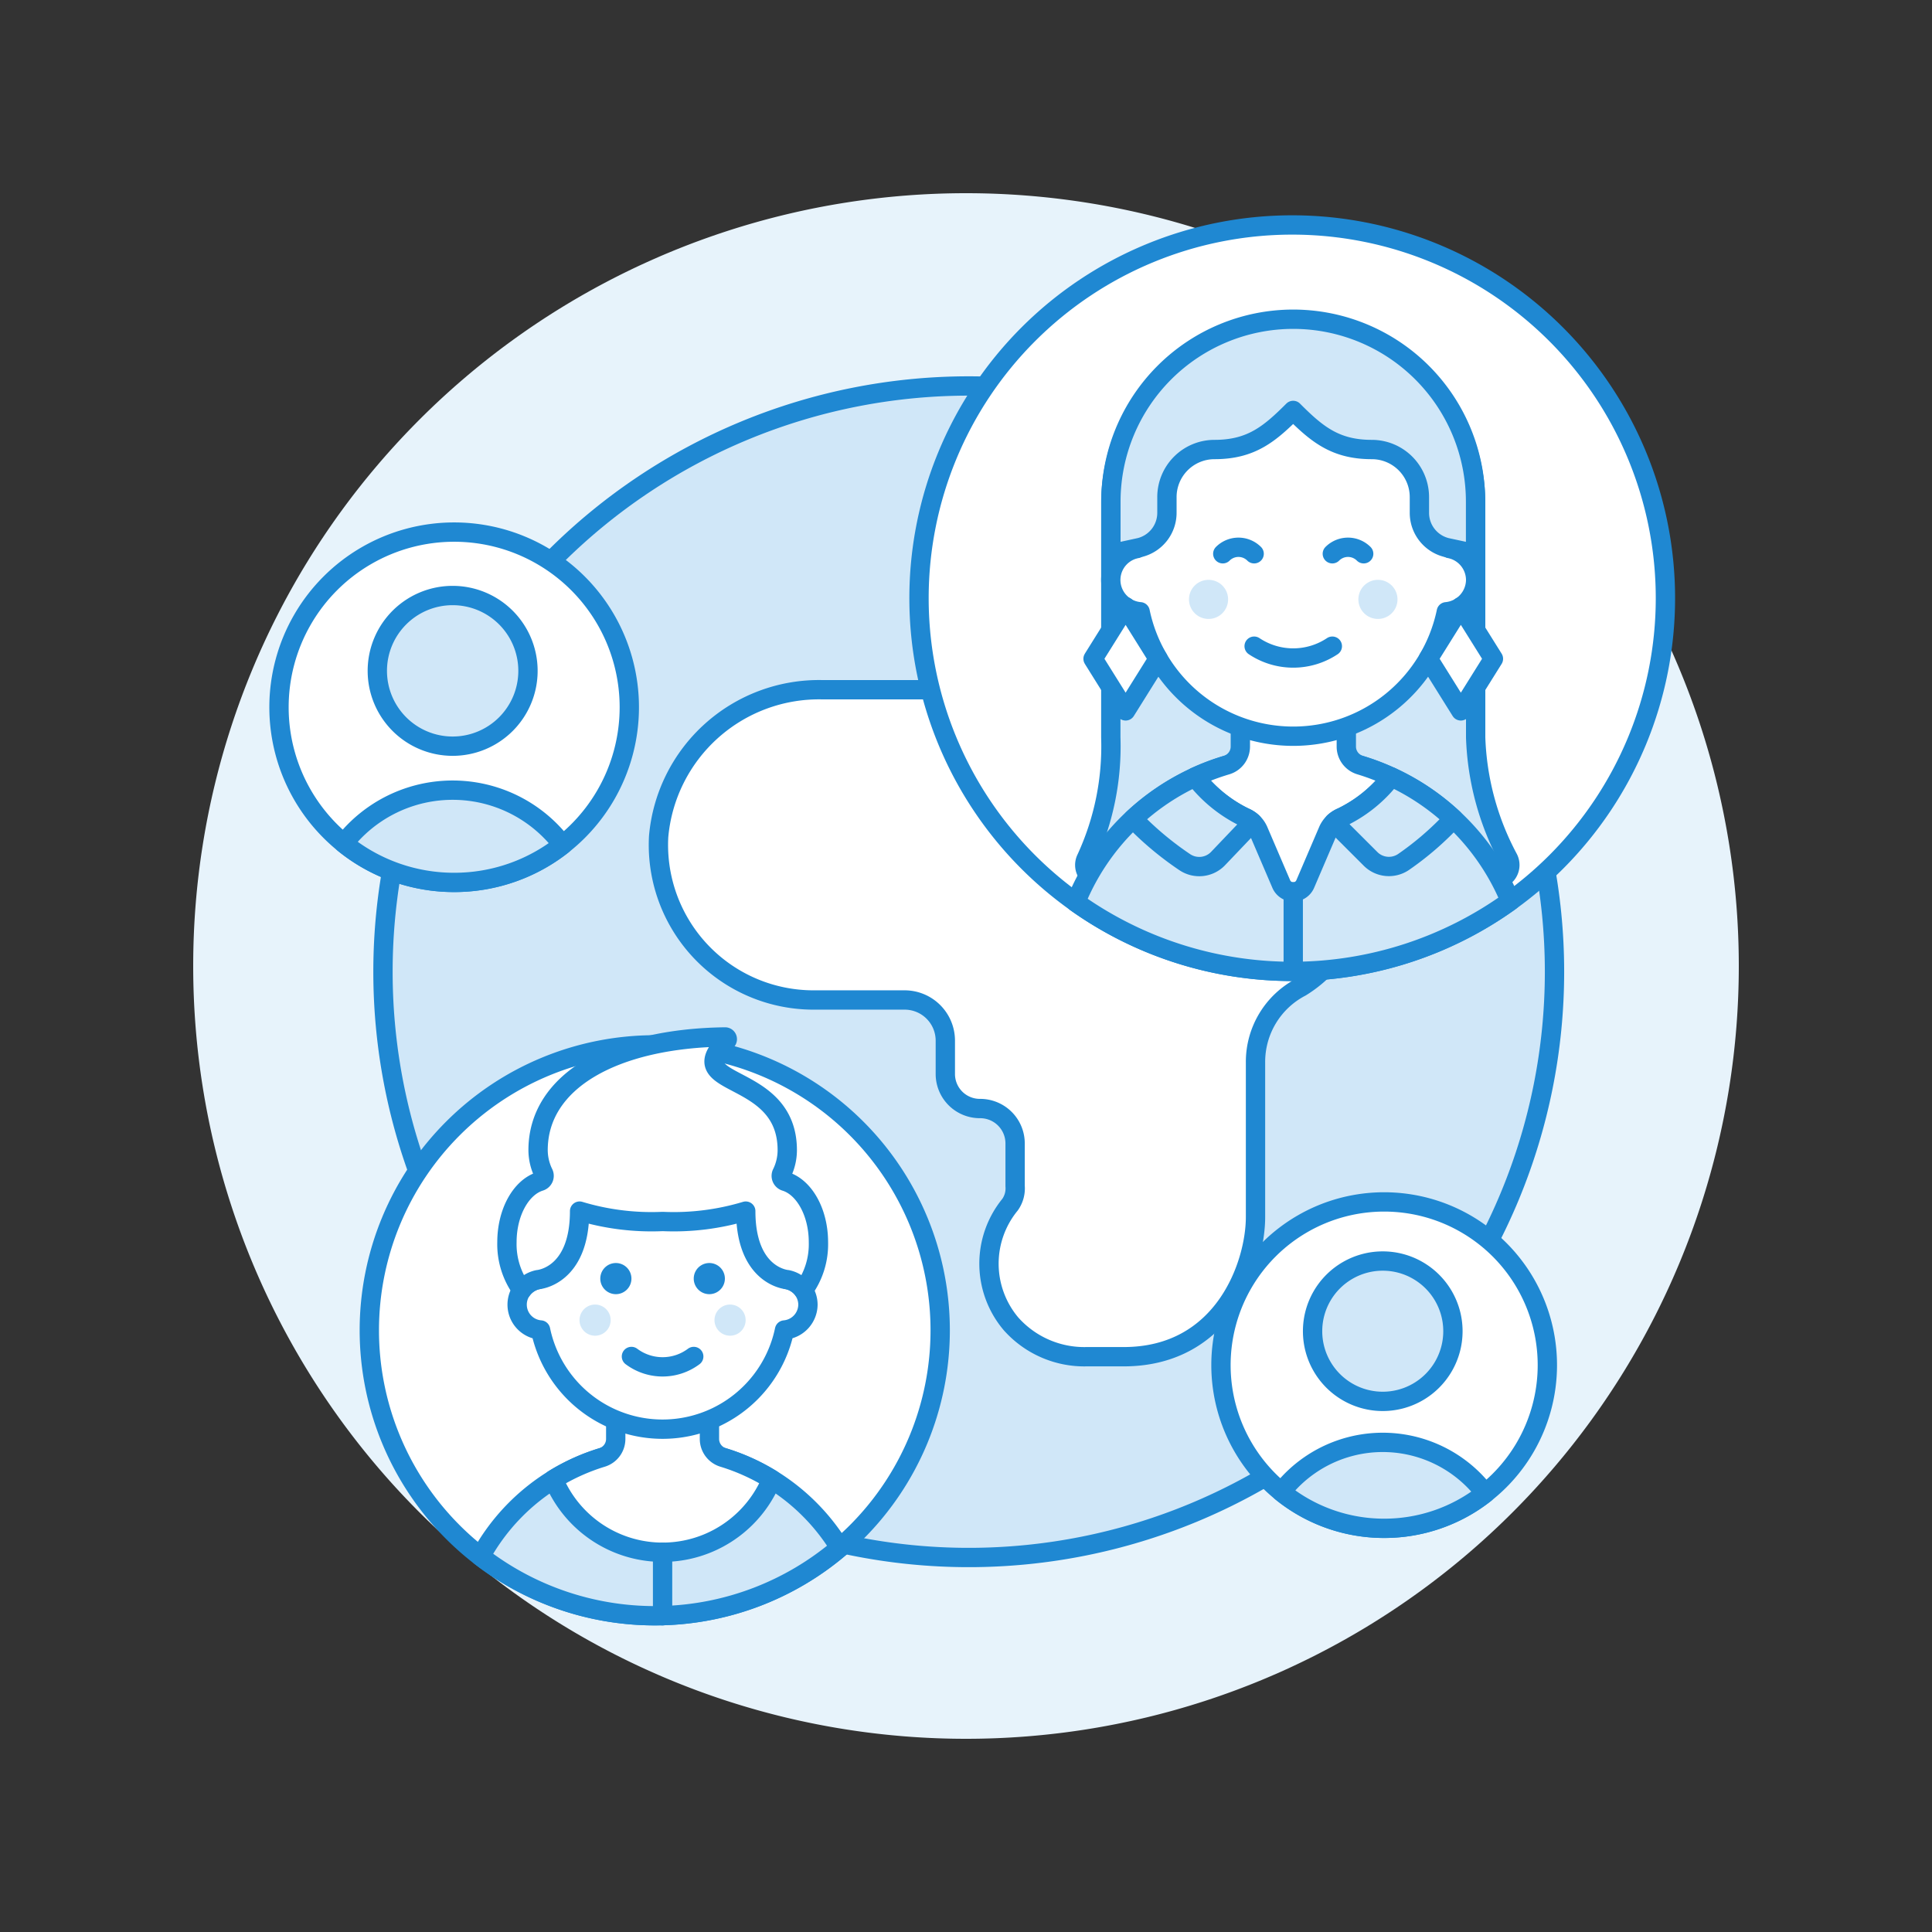 <svg viewBox="0 0 128 128" height="128" width="128" xmlns="http://www.w3.org/2000/svg"><rect x="0" y="0" width="128" height="128" fill="#333333" stroke="none"/><g transform="matrix(1.28,0,0,1.28,0,0)"><path d="M10.000 50.000 A40.000 40.000 0 1 0 90.000 50.000 A40.000 40.000 0 1 0 10.000 50.000 Z" fill="#e7f3fb"></path><path d="M19.823 50.297 A30.319 30.319 0 1 0 80.461 50.297 A30.319 30.319 0 1 0 19.823 50.297 Z" fill="#d0e7f8" stroke="#1f88d2" stroke-linecap="round" stroke-linejoin="round"></path><path d="M56.934,33.735a30.223,30.223,0,0,1,12.772,6.384h4.15a4.014,4.014,0,0,0,3.77-2.638A30.4,30.4,0,0,0,58.872,21.254H54.363a4.164,4.164,0,0,0-4.174,3.34,4.017,4.017,0,0,0,3.959,4.688,3.217,3.217,0,0,1,3.108,4.037,3.043,3.043,0,0,1-.154.455" fill="#ffffff"></path><path d="M77.626,37.481A30.4,30.4,0,0,0,58.872,21.254H54.363a4.164,4.164,0,0,0-4.174,3.34,4.017,4.017,0,0,0,3.959,4.688,3.217,3.217,0,0,1,3.108,4.037A3.3,3.3,0,0,1,54.019,35.7H42.56A8.333,8.333,0,0,0,34.091,43.3a8.027,8.027,0,0,0,8.016,8.459h4.717a2.106,2.106,0,0,1,2.106,2.106v1.707a1.788,1.788,0,0,0,1.783,1.806,1.807,1.807,0,0,1,1.829,1.806v2.208a1.455,1.455,0,0,1-.264.963,4.824,4.824,0,0,0,.053,6.168,5.08,5.08,0,0,0,3.922,1.7h1.908c5.218,0,6.824-4.816,6.824-7.225V54.969a4.361,4.361,0,0,1,2.345-3.875A6.436,6.436,0,0,0,70.4,45.609a.279.279,0,0,0-.277-.273H66.992a1.605,1.605,0,0,1-1.606-1.6V41.724a1.605,1.605,0,0,1,1.606-1.6h6.864A4.014,4.014,0,0,0,77.626,37.481Z" fill="#ffffff" stroke="#1f88d2" stroke-linecap="round" stroke-linejoin="round"></path><path d="M47.568 30.961 A19.317 19.317 0 1 0 86.202 30.961 A19.317 19.317 0 1 0 47.568 30.961 Z" fill="#ffffff" stroke="#1f88d2" stroke-linecap="round" stroke-linejoin="round"></path><path d="M78.07,44.436a14.236,14.236,0,0,1-1.69-6.266V25.965a9.443,9.443,0,0,0-18.885,0V38.17a13.834,13.834,0,0,1-1.268,6.266.752.752,0,0,0,.672,1.089H77.4A.752.752,0,0,0,78.07,44.436Z" fill="#d0e7f8" stroke="#1f88d2" stroke-linecap="round" stroke-linejoin="round"></path><path d="M66.94,39.106A12.145,12.145,0,0,0,55.681,46.7a19.32,19.32,0,0,0,22.493-.062A12.142,12.142,0,0,0,66.94,39.106Z" fill="#d0e7f8" stroke="#1f88d2" stroke-linecap="round" stroke-linejoin="round"></path><path d="M70.4,39.6a1,1,0,0,1-.715-.959v-3.3H64.2v3.3a1,1,0,0,1-.715.959,12.034,12.034,0,0,0-1.621.611A7.179,7.179,0,0,0,64.412,42.3a1.324,1.324,0,0,1,.713.675l1.193,2.783a.675.675,0,0,0,1.24,0l1.193-2.785a1.32,1.32,0,0,1,.711-.673,7.14,7.14,0,0,0,2.554-2.08A12.03,12.03,0,0,0,70.4,39.6Z" fill="#ffffff" stroke="#1f88d2" stroke-linecap="round" stroke-linejoin="round"></path><path d="M72.016,40.215a7.135,7.135,0,0,1-2.555,2.08,1.535,1.535,0,0,0-.417.266l1.892,1.891a1.346,1.346,0,0,0,1.692.177,15.569,15.569,0,0,0,2.6-2.25A12.171,12.171,0,0,0,72.016,40.215Z" fill="#d0e7f8" stroke="#1f88d2" stroke-linecap="round" stroke-linejoin="round"></path><path d="M66.938 46.161L66.938 50.278" fill="none" stroke="#1f88d2" stroke-linecap="round" stroke-linejoin="round"></path><path d="M64.412,42.3a7.192,7.192,0,0,1-2.552-2.078,12.17,12.17,0,0,0-3.21,2.161,16.467,16.467,0,0,0,2.686,2.251,1.348,1.348,0,0,0,1.693-.177l1.8-1.888A1.545,1.545,0,0,0,64.412,42.3Z" fill="#d0e7f8" stroke="#1f88d2" stroke-linecap="round" stroke-linejoin="round"></path><path d="M76.38,30.012a1.662,1.662,0,0,0-1.349-1.618v-1.08a8.094,8.094,0,0,0-16.187,0v1.08a1.652,1.652,0,0,0,.17,3.271,8.094,8.094,0,0,0,15.847,0A1.67,1.67,0,0,0,76.38,30.012Z" fill="#ffffff" stroke="#1f88d2" stroke-linecap="round" stroke-linejoin="round"></path><path d="M61.542 31.024 A1.012 1.012 0 1 0 63.566 31.024 A1.012 1.012 0 1 0 61.542 31.024 Z" fill="#d0e7f8"></path><path d="M70.310 31.024 A1.012 1.012 0 1 0 72.334 31.024 A1.012 1.012 0 1 0 70.310 31.024 Z" fill="#d0e7f8"></path><path d="M64.914,33.446a3.648,3.648,0,0,0,4.047,0" fill="none" stroke="#1f88d2" stroke-linecap="round" stroke-linejoin="round"></path><path d="M66.938,16.523A9.442,9.442,0,0,0,57.5,25.965v2.7L59,28.339a1.85,1.85,0,0,0,1.4-1.794V25.73a2.463,2.463,0,0,1,2.463-2.463c1.894,0,2.848-.8,4.071-2.023,1.222,1.223,2.176,2.023,4.07,2.023a2.464,2.464,0,0,1,2.464,2.463v.815a1.849,1.849,0,0,0,1.4,1.794l1.507.324v-2.7A9.442,9.442,0,0,0,66.938,16.523Z" fill="#d0e7f8" stroke="#1f88d2" stroke-linecap="round" stroke-linejoin="round"></path><path d="M58.262 36.796L56.576 34.098 58.262 31.4 59.948 34.098 58.262 36.796z" fill="#ffffff" stroke="#1f88d2" stroke-linecap="round" stroke-linejoin="round"></path><path d="M75.613 36.796L77.3 34.098 75.613 31.4 73.927 34.098 75.613 36.796z" fill="#ffffff" stroke="#1f88d2" stroke-linecap="round" stroke-linejoin="round"></path><path d="M70.584,28.663a1.148,1.148,0,0,0-1.623,0" fill="none" stroke="#1f88d2" stroke-linecap="round" stroke-linejoin="round"></path><path d="M64.914,28.663a1.148,1.148,0,0,0-1.623,0" fill="none" stroke="#1f88d2" stroke-linecap="round" stroke-linejoin="round"></path><path d="M19.116 68.856 A14.774 14.774 0 1 0 48.664 68.856 A14.774 14.774 0 1 0 19.116 68.856 Z" fill="#ffffff" stroke="#1f88d2" stroke-linecap="round" stroke-linejoin="round"></path><path d="M34.3,74.973a10.739,10.739,0,0,0-9.425,5.585,14.773,14.773,0,0,0,18.591-.447A10.734,10.734,0,0,0,34.3,74.973Z" fill="#d0e7f8" stroke="#1f88d2" stroke-linecap="round" stroke-linejoin="round"></path><path d="M37.429,75.437a1,1,0,0,1-.708-.956V70.948H31.87v3.533a1,1,0,0,1-.708.956,10.755,10.755,0,0,0-2.509,1.135,6.106,6.106,0,0,0,11.285,0A10.774,10.774,0,0,0,37.429,75.437Z" fill="#ffffff" stroke="#1f88d2" stroke-linecap="round" stroke-linejoin="round"></path><path d="M34.295 80.344L34.295 83.631" fill="none" stroke="#1f88d2" stroke-linecap="round" stroke-linejoin="round"></path><path d="M41.819,67.524a1.325,1.325,0,0,0-1.075-1.29v-.86a6.449,6.449,0,0,0-12.9,0v.86a1.316,1.316,0,0,0,.136,2.606,6.449,6.449,0,0,0,12.627,0A1.33,1.33,0,0,0,41.819,67.524Z" fill="#ffffff" stroke="#1f88d2" stroke-linecap="round" stroke-linejoin="round"></path><path d="M29.996 68.330 A0.806 0.806 0 1 0 31.608 68.330 A0.806 0.806 0 1 0 29.996 68.330 Z" fill="#d0e7f8"></path><path d="M36.982 68.330 A0.806 0.806 0 1 0 38.594 68.330 A0.806 0.806 0 1 0 36.982 68.330 Z" fill="#d0e7f8"></path><path d="M35.908,70.211a2.69,2.69,0,0,1-3.225,0" fill="none" stroke="#1f88d2" stroke-linecap="round" stroke-linejoin="round"></path><path d="M31.071 66.180 A0.806 0.806 0 1 0 32.683 66.180 A0.806 0.806 0 1 0 31.071 66.180 Z" fill="#1f88d2"></path><path d="M35.908 66.180 A0.806 0.806 0 1 0 37.520 66.180 A0.806 0.806 0 1 0 35.908 66.180 Z" fill="#1f88d2"></path><path d="M27.846,66.234S30,66.083,30,62.687a12.89,12.89,0,0,0,4.3.537,12.9,12.9,0,0,0,4.3-.537c0,3.4,2.149,3.547,2.149,3.547a1.375,1.375,0,0,1,.838.543,4.015,4.015,0,0,0,.775-2.478c0-1.558-.739-2.852-1.718-3.151a.3.3,0,0,1-.169-.431,2.73,2.73,0,0,0,.274-1.181c0-4.18-5.67-3.159-3.141-5.664a.115.115,0,0,0-.075-.2c-5.718.07-9.682,2.265-9.682,5.861a2.744,2.744,0,0,0,.274,1.181.3.3,0,0,1-.168.431c-.98.3-1.718,1.593-1.718,3.151a4.009,4.009,0,0,0,.775,2.478A1.373,1.373,0,0,1,27.846,66.234Z" fill="#ffffff" stroke="#1f88d2" stroke-linecap="round" stroke-linejoin="round"></path><path d="M14.441 36.607 A9.066 9.066 0 1 0 32.573 36.607 A9.066 9.066 0 1 0 14.441 36.607 Z" fill="#ffffff" stroke="#1f88d2" stroke-linecap="round" stroke-linejoin="round"></path><path d="M19.530 34.723 A3.899 3.899 0 1 0 27.328 34.723 A3.899 3.899 0 1 0 19.530 34.723 Z" fill="#d0e7f8" stroke="#1f88d2" stroke-linecap="round" stroke-linejoin="round"></path><path d="M23.507,45.674a9.031,9.031,0,0,0,5.611-1.945A7.132,7.132,0,0,0,17.8,43.651,9.033,9.033,0,0,0,23.507,45.674Z" fill="#d0e7f8" stroke="#1f88d2" stroke-linecap="round" stroke-linejoin="round"></path><path d="M63.197 70.658 A8.447 8.447 0 1 0 80.091 70.658 A8.447 8.447 0 1 0 63.197 70.658 Z" fill="#ffffff" stroke="#1f88d2" stroke-linecap="round" stroke-linejoin="round"></path><path d="M67.939 68.903 A3.632 3.632 0 1 0 75.203 68.903 A3.632 3.632 0 1 0 67.939 68.903 Z" fill="#d0e7f8" stroke="#1f88d2" stroke-linecap="round" stroke-linejoin="round"></path><path d="M71.645,79.106a8.414,8.414,0,0,0,5.227-1.812,6.647,6.647,0,0,0-10.546-.073A8.416,8.416,0,0,0,71.645,79.106Z" fill="#d0e7f8" stroke="#1f88d2" stroke-linecap="round" stroke-linejoin="round"></path></g></svg>